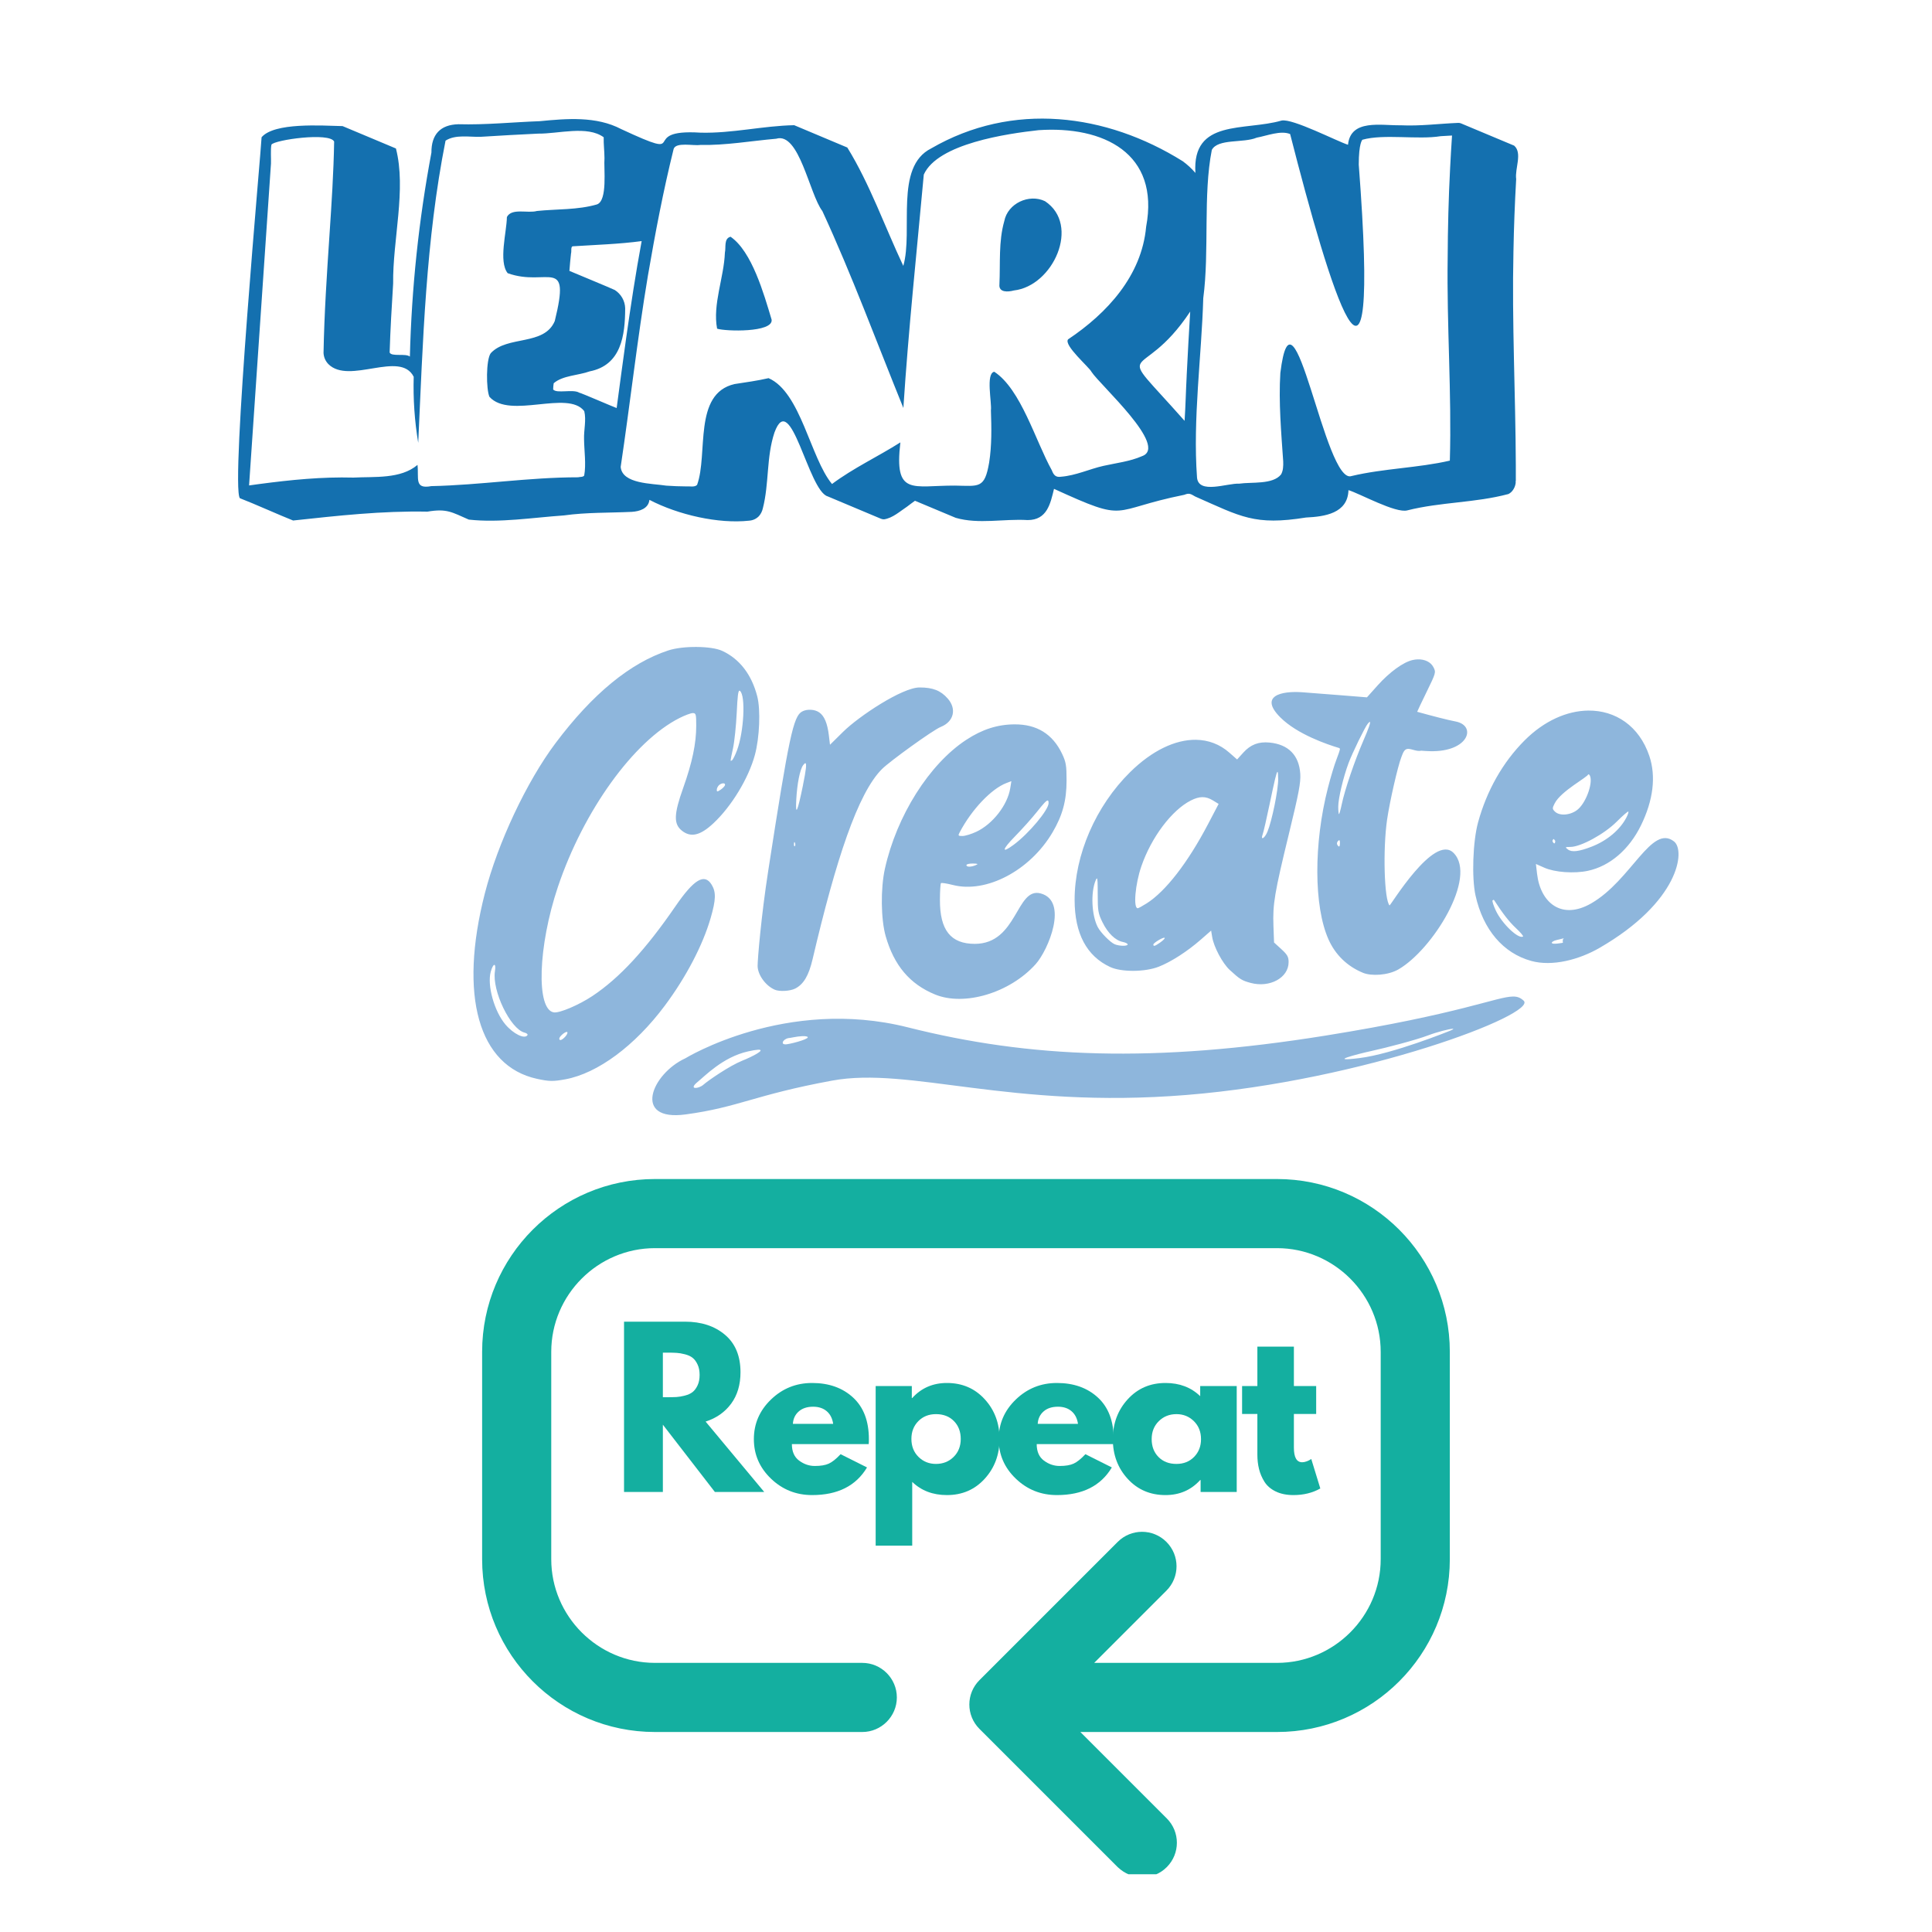 <svg xmlns="http://www.w3.org/2000/svg" xmlns:xlink="http://www.w3.org/1999/xlink" width="1080" zoomAndPan="magnify" viewBox="0 0 810 810" height="1080" preserveAspectRatio="xMidYMid meet" version="1.0"><defs><g/><clipPath id="6c186d211d"><path d="M 198 271.07 L 704 271.07 L 704 468 L 198 468 Z M 198 271.07 " clip-rule="nonzero"/></clipPath><clipPath id="cf644555ce"><path d="M 202 494.312 L 608 494.312 L 608 785.777 L 202 785.777 Z M 202 494.312 " clip-rule="nonzero"/></clipPath></defs><rect x="-81" width="972" fill="#ffffff" y="-81" height="972" fill-opacity="1"/><rect x="-81" width="972" fill="#ffffff" y="-81" height="972" fill-opacity="1"/><path fill="#1470af" d="M 300.648 137.797 C 298.707 127.621 303.539 116.375 303.918 105.891 C 304.434 103.711 303.395 100.012 306.285 99.25 C 315.262 105.457 320.227 123.113 323.508 134.023 C 324.219 139.508 304.094 138.953 300.648 137.797 Z M 300.648 137.797 " fill-opacity="1" fill-rule="nonzero"/><path fill="#1470af" d="M 635.664 75.09 C 635.043 70.727 638.383 64.184 634.824 61.062 L 612.5 51.715 C 612.148 51.578 611.785 51.516 611.406 51.52 C 603.172 51.848 595.613 52.914 587.172 52.523 C 579.066 52.676 566.23 49.785 565.16 60.691 C 560.797 59.363 541.84 49.535 537.293 50.547 C 521.805 55.031 499.75 49.719 501.18 72.504 C 499.582 70.633 497.785 68.98 495.789 67.543 C 463.746 47.559 424.512 42.453 390.391 62.23 C 374.871 70.008 382.977 96.676 378.711 111.477 C 370.988 95.117 364.684 77.141 355.238 61.848 L 332.965 52.488 C 319.801 52.742 306.996 55.957 293.699 55.621 C 266.539 53.863 290.863 68.25 260.465 54.137 C 249.992 48.629 237.57 49.719 226.258 50.809 C 214.938 51.215 203.605 52.402 192.195 52.086 C 184.559 52.273 180.82 56.449 180.875 63.965 C 175.574 92.234 172.562 120.746 171.844 149.5 C 170.086 148.027 164.129 149.664 163.355 147.777 C 163.66 138.156 164.23 128.395 164.828 118.871 C 164.609 100.516 170.426 79.387 165.996 62.25 C 165.941 62.25 143.723 52.871 143.637 52.871 C 134.758 52.652 115.035 51.27 109.672 57.539 C 109.734 59.93 96.582 204.035 100.574 208.879 C 106.289 211.062 117.414 216.078 122.891 218.227 C 141.617 216.207 160.051 214.137 179.203 214.508 C 187.352 213.133 189.391 214.727 196.547 217.844 C 209.473 219.273 223.359 216.996 236.469 216.09 C 245.891 214.77 255.316 215.051 264.945 214.594 C 268.145 214.375 271.863 213.254 272.277 209.566 C 284.375 215.871 301.27 219.699 314.086 218.293 C 315.684 218.172 317.047 217.543 318.176 216.406 C 318.996 215.453 319.547 214.363 319.82 213.133 C 322.504 202.762 321.25 191.688 324.688 181.359 C 331.492 162.652 338.867 205.781 347.016 208.105 L 369.309 217.473 C 369.734 217.656 370.176 217.742 370.641 217.734 C 374.262 217.203 377.324 214.367 380.336 212.379 C 381.426 211.574 382.516 210.699 383.609 209.949 L 400.688 217.102 C 410.32 219.895 420.824 217.43 430.871 218.043 C 438.996 218.043 440.402 211.148 441.898 204.953 C 473.691 219.469 464.691 213.832 496.52 207.449 C 498.637 206.578 499.215 207.102 501.125 208.18 C 520.332 216.633 525.918 220.43 547.555 216.973 C 555.355 216.602 565.074 215.25 565.348 205.496 C 570.004 206.871 585.145 215.316 590.039 213.973 C 604.102 210.43 618.398 210.863 632.414 207.125 C 632.816 206.926 633.18 206.676 633.508 206.371 C 633.832 206.078 634.113 205.75 634.355 205.391 C 634.605 205.023 634.816 204.641 634.988 204.234 C 635.156 203.824 635.281 203.406 635.371 202.977 C 635.41 202.805 635.441 202.633 635.457 202.453 C 635.469 202.332 635.469 202.207 635.457 202.082 C 635.441 201.98 635.441 201.879 635.457 201.777 C 635.457 201.68 635.457 201.582 635.512 201.484 C 635.566 201.387 635.512 201.234 635.512 201.102 C 635.512 200.973 635.512 200.566 635.512 200.297 C 635.512 199.75 635.512 199.203 635.512 198.648 C 635.512 198.094 635.512 197.559 635.512 196.988 C 635.512 196.422 635.512 195.898 635.512 195.355 L 635.512 195.113 C 635.402 165.195 633.844 135.309 634.52 105.414 C 634.703 95.32 635.086 85.211 635.664 75.09 Z M 244.922 199.41 L 244.922 199.355 C 244.551 200.066 243.047 199.914 242.293 200.109 C 221.742 200.109 201.27 203.383 180.82 203.809 C 173.566 205.172 175.672 200.535 175.039 194.906 C 167.969 200.926 156.941 199.762 148.207 200.23 C 134.855 199.879 121.961 201.18 108.785 202.922 L 104.426 203.523 L 113.609 68.555 C 113.695 66.582 113.379 62.566 113.805 60.637 C 115.125 58.641 138.203 55.348 140.09 59.352 C 139.871 72.438 139 85.527 138.129 98.617 C 137.035 114.977 135.945 131.547 135.641 148.004 C 135.754 149.789 136.422 151.328 137.648 152.629 C 146.375 161.434 167.797 146.719 173.445 157.965 C 173.184 167.262 173.816 176.496 175.344 185.668 C 177.297 143.25 178.496 100.711 186.797 58.969 C 190.996 56.262 196.832 57.52 201.555 57.355 C 209.242 56.895 218.219 56.34 225.617 56.023 C 234.059 56.133 246.23 52.512 253.102 57.551 C 253.027 60.465 253.406 63.168 253.43 66.277 C 253.07 70.641 254.824 84.109 250.277 85.703 C 242.215 88.059 233.414 87.602 225.125 88.453 C 221.309 89.543 214.523 87.086 212.516 90.992 C 212.449 97.211 208.938 109.621 212.844 114.531 C 229.398 120.508 239.434 106.84 232.586 134.609 C 228.145 145.113 212.68 140.555 205.754 148.07 C 203.734 150.723 203.789 163.23 205.207 166.375 C 213.793 175.895 238.051 163.34 244.953 172.371 C 245.871 176.125 244.734 180.246 244.867 184.176 C 244.922 188.973 245.793 194.656 244.922 199.41 Z M 242.816 164.617 C 240.211 163.035 233.371 165.117 231.91 163.285 C 231.91 162.457 232.02 161.508 232.137 160.68 C 235.867 157.406 242.531 157.406 247.234 155.695 C 260.453 153.109 262.078 140.652 262.109 129.223 C 262.086 128.457 261.969 127.707 261.762 126.969 C 261.551 126.23 261.258 125.527 260.879 124.863 C 260.496 124.199 260.043 123.59 259.512 123.035 C 258.984 122.48 258.395 122 257.75 121.586 C 256.887 121.109 239.586 113.953 238.727 113.57 C 238.902 111.148 239.141 108.652 239.402 106.254 C 239.695 105.402 239.207 103.418 240.121 103.262 C 249.676 102.641 259.484 102.359 269.016 101.082 C 266.496 114.672 264.422 128.352 262.473 142.07 C 261.109 151.746 259.832 161.398 258.535 171.074 C 257.332 170.691 243.547 164.684 242.805 164.617 Z M 478.742 191.273 C 473.77 193.457 467.91 194.133 462.609 195.32 C 456.863 196.609 451.047 199.379 444.844 199.871 C 442.66 200.207 441.746 199.203 440.98 197.164 C 434.109 184.828 428.078 163.223 416.855 155.859 C 413.188 156.547 415.883 168.785 415.445 172.035 C 415.699 179.309 415.84 186.738 414.703 193.938 C 412.809 204.965 410.496 203.754 400.395 203.59 C 382.582 203.512 374.805 208.18 377.488 185.473 C 368.031 191.473 357.801 196.215 348.824 202.922 C 339.75 192.016 335.734 164.398 322.223 158.543 C 317.52 159.633 312.809 160.266 307.945 161.02 C 290.492 165.055 296.961 190.359 292.258 203.285 C 291.223 204.375 289.207 203.809 287.723 203.926 C 284.906 203.926 282.27 203.797 279.332 203.609 C 273.336 202.66 260.867 202.945 260.223 195.758 C 264.195 169.145 267.172 142.312 271.613 115.73 C 274.688 97.844 278.059 80.062 282.43 62.438 C 283.426 59.461 290.688 61.215 293.535 60.77 C 304.27 60.988 314.816 59.09 325.438 58.16 C 335.113 55.238 339.312 81.328 344.777 88.484 C 357.266 115.535 367.551 143.523 378.742 171.043 C 380.871 138.242 384.328 105.816 387.305 73.191 C 393.141 60.191 422.363 56.023 435.406 54.574 C 462.609 52.73 486.332 64.203 480.52 95.094 C 478.656 115.621 464.16 131.352 447.797 142.277 C 445.824 144.723 456.797 154.07 457.613 155.902 C 461.148 161.379 490.227 187.336 478.73 191.273 Z M 497.523 157.605 C 497.176 163.898 497.066 170.125 496.641 176.441 C 465.555 141.277 477.848 162.543 498.996 130.629 C 498.461 139.332 497.973 148.387 497.512 157.605 Z M 607.863 193.117 C 594.645 196.184 580.027 196.391 566.668 199.574 C 555.484 203.762 542.18 112.555 536.789 156.383 C 536.039 168.73 537.152 181.207 537.992 193.469 C 538.039 194.398 538.008 195.332 537.902 196.258 C 537.809 197.191 537.543 198.07 537.105 198.898 C 533.629 203.262 524.707 202.008 519.535 202.781 C 514.629 202.488 502.445 207.387 501.855 200.176 C 500.055 175.621 503.773 149.238 504.473 125.012 C 507.102 105.293 504.332 81.699 508.062 62.84 C 510.668 58.02 521.293 60.07 526.887 57.715 C 531.25 56.895 536.953 54.574 540.891 56.199 C 557.426 120.891 579.145 192.789 569.664 69.023 C 569.664 59.992 571.137 58.641 571.203 58.586 C 580.18 56.055 594.402 58.664 604.023 57.094 L 608.77 56.82 C 608.473 61.336 608.191 65.895 607.973 70.379 C 607.316 82.898 607 95.586 606.945 108.16 C 606.52 136.453 608.672 164.922 607.852 193.117 Z M 607.863 193.117 " fill-opacity="1" fill-rule="nonzero"/><path fill="#1470af" d="M 425.047 121.785 C 422.699 122.426 418.652 122.754 419.012 119.242 C 419.43 110.43 418.598 101.32 421.043 92.727 C 422.492 85.234 431.449 81.152 438.102 84.34 C 453.152 94.285 441.535 119.941 425.047 121.785 Z M 425.047 121.785 " fill-opacity="1" fill-rule="nonzero"/><g clip-path="url(#6c186d211d)"><path fill="#8eb6dc" d="M 292.102 271.238 C 287.793 271.199 283.293 271.68 280.219 272.688 C 264.191 277.945 248.457 290.871 232.941 311.523 C 220.82 327.66 208.68 353.465 203.262 374.602 C 192.285 417.449 200.602 446.973 225.145 452.305 C 230.27 453.418 231.898 453.445 237.035 452.5 C 250.59 449.996 266.188 438.441 278.742 421.602 C 287.668 409.629 294.672 396.227 297.957 384.836 C 300.164 377.195 300.254 374.02 298.363 370.918 C 295.371 366.012 290.977 368.617 283.242 379.875 C 270.637 398.227 259.691 410.059 248.359 417.59 C 242.699 421.348 234.602 424.797 232.23 424.449 C 224.691 423.359 225.543 396.703 233.91 371.816 C 244.641 339.918 265.645 310.746 284.875 301.039 C 287.137 299.898 289.641 298.961 290.441 298.961 C 291.777 298.961 291.898 299.418 291.898 304.266 C 291.898 311.715 290.223 319.691 286.43 330.348 C 282.5 341.375 282.375 345.457 285.883 348.262 C 289.613 351.246 293.602 350.312 299.109 345.156 C 306.688 338.074 313.828 326.309 316.48 316.547 C 318.457 309.285 318.934 297.609 317.488 291.977 C 315.137 282.82 310.078 276.246 302.789 272.879 C 300.512 271.824 296.406 271.273 292.102 271.238 Z M 594.371 276.445 C 593.691 276.465 592.98 276.555 592.262 276.715 C 588.328 277.602 582.59 281.762 577.582 287.352 L 573.098 292.367 C 573.098 292.367 554.816 290.879 546.012 290.234 C 537.207 289.59 527.754 291.738 536.777 300.762 C 543.867 307.852 556.41 312.113 561.504 313.629 C 561.676 313.785 561.781 313.914 561.781 314 C 561.781 314.387 561.113 316.402 560.293 318.484 C 559.473 320.566 557.887 325.824 556.77 330.176 C 550.723 353.672 550.809 379.992 556.973 393.836 C 559.863 400.324 564.852 405.152 571.473 407.867 C 574.984 409.305 581.922 408.949 586.312 406.414 C 600.629 398.148 619.535 367.711 609.395 357.57 C 601.164 349.34 582.898 379.93 582.574 379.598 C 580.336 377.273 579.734 356.035 581.555 343.555 C 582.66 335.988 586.031 321.234 587.523 317.445 C 588.129 315.906 588.668 313.965 590.332 313.965 C 591.945 313.965 594.016 315.176 595.887 314.73 C 597.008 314.824 598.188 314.902 599.496 314.938 C 615.824 315.367 619.262 304.195 610.238 302.477 C 606.789 301.82 600.551 300.188 594.156 298.422 C 594.27 298.066 595.957 294.512 598.094 290.137 C 602.047 282.039 602.09 281.883 600.961 279.703 C 599.848 277.547 597.336 276.352 594.371 276.445 Z M 385.543 288.219 C 378.234 288.219 360.016 300.359 353.496 306.797 L 347.98 312.242 L 347.504 308.293 C 346.898 303.262 345.609 300.176 343.496 298.695 C 342.535 298.023 341.262 297.645 339.965 297.574 C 338.668 297.5 337.348 297.738 336.297 298.301 C 332.609 300.273 330.816 308.684 322.094 364.996 C 319.109 384.246 317.633 402.133 317.633 404.926 C 317.633 408.629 320.918 413.215 324.785 414.93 C 326.75 415.801 331.289 415.547 333.422 414.445 C 336.941 412.621 339.066 409.023 340.68 402.16 C 350.492 360.359 359.652 332.52 369.781 322.422 C 373.023 319.191 391.129 306.078 394.422 304.762 C 399.883 302.57 401.191 297.258 397.344 292.875 C 394.387 289.508 391.117 288.219 385.543 288.219 Z M 310 289.574 C 310.078 289.562 310.16 289.598 310.25 289.672 C 312.664 291.676 311.906 306.773 309 314.559 C 308.227 316.625 307.293 318.5 306.926 318.73 C 306.086 319.246 306.059 319.621 307.328 313.676 C 307.922 310.914 308.621 304.215 308.879 298.785 C 309.203 291.957 309.465 289.645 310 289.574 Z M 665.898 297.91 C 657.082 298 647.461 302.105 639.125 310.488 C 630.035 319.621 623.328 331.461 619.68 344.801 C 617.492 352.801 616.969 368.016 618.625 375.461 C 621.809 389.77 630.219 399.641 641.988 402.879 C 650.836 405.316 662.055 402.348 670.605 397.41 C 703.992 378.133 706.715 356.617 701.859 352.797 C 692.402 345.359 683.965 369.02 667.16 378.723 C 654.691 385.922 645.82 378.461 644.422 366.359 L 643.941 362.227 L 647.453 363.781 C 651.875 365.742 659.938 366.32 665.727 365.094 C 674.887 363.148 682.996 356.219 687.965 346.086 C 693.152 335.516 694.363 325.473 691.488 316.938 C 687.238 304.316 677.23 297.793 665.898 297.91 Z M 574.312 302.664 C 574.746 302.734 573.848 305.328 571.582 310.555 C 567.914 319.023 563.781 331.195 562.531 337.219 C 562.062 339.469 561.543 341.309 561.375 341.309 C 561.203 341.309 561.066 339.91 561.066 338.195 C 561.066 334.754 563.18 325.836 565.402 319.887 C 566.996 315.633 572.25 304.859 573.434 303.43 C 573.875 302.898 574.168 302.641 574.312 302.664 Z M 425.355 303.691 C 418.195 303.73 411.824 305.773 405.082 310.195 C 389.578 320.367 375.914 342.039 370.992 364.258 C 369.16 372.539 369.312 385.434 371.324 392.484 C 374.836 404.781 381.441 412.59 392.012 416.938 C 404.328 422 423.379 416.27 434.188 404.25 C 439.535 398.301 448.07 377.723 436.297 374.57 C 425.973 371.801 426.645 395.715 408.691 395.715 C 398.598 395.715 394.023 389.973 394.07 377.277 C 394.082 373.645 394.281 370.492 394.504 370.266 C 394.727 370.043 396.965 370.387 399.477 371.027 C 413.531 374.629 431.844 364.98 441.262 349.008 C 445.488 341.844 447.164 335.648 447.164 327.176 C 447.164 320.93 446.922 319.488 445.289 316.051 C 441.355 307.758 434.715 303.641 425.355 303.691 Z M 501.379 310.16 C 492.723 310.055 482.965 314.688 473.801 323.727 C 459.398 337.93 450.504 358.414 450.539 377.352 C 450.559 391.406 455.59 400.867 465.477 405.438 C 470.195 407.617 480.043 407.551 485.805 405.297 C 490.961 403.281 497.758 398.91 503.375 394 L 507.773 390.156 L 508.211 392.828 C 508.898 397.035 512.543 403.875 515.582 406.668 C 519.84 410.582 520.695 411.109 524.324 412.086 C 532.367 414.246 540.254 409.941 540.254 403.387 C 540.254 401.168 539.742 400.254 537.203 397.934 L 534.152 395.145 L 533.898 388.176 C 533.566 379.039 534.348 374.379 540.375 349.625 C 544.562 332.422 545.379 328.102 545.145 324.406 C 544.648 316.648 540.156 312.082 532.262 311.32 C 527.672 310.875 524.301 312.172 521.25 315.547 L 518.66 318.41 L 515.402 315.547 C 511.371 311.996 506.574 310.227 501.379 310.16 Z M 337.641 319.973 C 338.266 320.02 337.945 322.832 336.672 329.059 L 336.684 329.059 C 334.336 340.574 333.453 342.48 333.844 335.211 C 334.195 328.574 335.375 322.641 336.707 320.824 C 337.125 320.25 337.438 319.957 337.645 319.973 Z M 535.59 323.602 C 535.793 323.621 535.855 324.707 535.879 326.598 C 535.934 331.117 533.277 344.168 531.383 348.703 C 530.188 351.57 528.367 352.527 529.398 349.742 C 529.73 348.855 531.047 343.121 532.324 337.004 C 534.328 327.414 535.207 323.566 535.59 323.602 Z M 665.875 324.613 C 666.105 324.691 666.34 324.785 666.418 324.91 C 668.117 327.504 665.258 336.07 661.625 339.258 C 658.742 341.789 653.91 342.27 651.871 340.23 C 650.781 339.137 650.773 338.852 651.809 336.816 C 654.461 331.605 665.855 325.719 665.875 324.613 Z M 424.023 327.5 L 423.551 330.449 C 422.418 337.523 416.164 345.543 409.27 348.75 C 407.215 349.707 404.629 350.496 403.531 350.496 C 401.68 350.504 401.594 350.383 402.383 348.891 C 407.414 339.355 415.656 330.684 421.961 328.285 Z M 303.211 328.414 C 303.758 328.41 304.125 328.68 303.941 329.227 C 303.789 329.688 302.953 330.535 302.09 331.109 C 300.738 332.008 300.512 332.012 300.512 331.137 C 300.512 330.574 300.902 329.727 301.375 329.254 C 301.926 328.699 302.66 328.422 303.211 328.414 Z M 504.125 334.211 C 505.613 334.207 507.02 334.664 508.535 335.59 L 510.918 337.043 L 506.508 345.457 C 498.004 361.68 488.703 373.695 480.75 378.742 C 478.973 379.867 477.281 380.789 476.992 380.789 C 475.066 380.789 475.941 370.656 478.516 363.203 C 482.699 351.066 491.238 339.699 499.234 335.621 C 501.07 334.684 502.637 334.215 504.125 334.211 Z M 439.301 335.621 C 439.539 335.684 439.625 336.062 439.625 336.707 C 439.625 339.582 431.332 349.477 424.984 354.176 C 419.762 358.039 420.027 356.273 425.508 350.684 C 428.508 347.625 432.633 343.023 434.668 340.457 C 437.484 336.906 438.77 335.488 439.301 335.621 Z M 682.688 340.25 C 682.863 340.426 682.512 341.527 681.902 342.699 C 679.23 347.867 673.816 352.43 667.371 354.938 C 662.016 357.02 659.008 357.391 657.387 356.16 C 656.062 355.16 656.121 355.098 658.441 355.078 C 662.789 355.039 672.641 349.66 677.781 344.52 C 680.305 341.996 682.512 340.074 682.688 340.25 Z M 651.59 351.75 C 651.336 351.754 652.035 352.504 652.035 352.504 C 652.035 353.766 651.609 353.949 650.992 352.953 C 650.766 352.586 650.906 352.082 651.309 351.836 C 651.406 351.773 651.656 351.75 651.59 351.75 Z M 561.492 352.273 C 561.699 352.293 561.781 352.645 561.781 353.371 C 561.781 355.102 561.406 355.371 560.664 354.168 C 560.398 353.738 560.543 353.027 560.98 352.59 C 561.199 352.367 561.367 352.262 561.492 352.273 Z M 333.074 353.043 C 333.141 353.055 333.215 353.164 333.301 353.379 C 333.508 353.895 333.484 354.516 333.246 354.754 C 333.008 354.992 332.836 354.57 332.867 353.812 C 332.891 353.293 332.965 353.031 333.074 353.043 Z M 407.863 362.039 C 410.023 362.082 410.27 362.211 409.117 362.707 C 407.125 363.562 405.172 363.562 405.172 362.707 C 405.172 362.312 406.383 362.016 407.863 362.039 Z M 459.891 368.293 C 460.164 368.418 460.219 370.238 460.219 374.812 C 460.219 381.875 460.402 382.957 462.227 386.676 C 464.465 391.234 467.621 394.293 470.727 394.914 C 471.855 395.137 472.777 395.605 472.777 395.949 C 472.777 396.727 469.344 396.695 467.383 395.902 C 465.547 395.156 461.453 391.023 460.238 388.684 C 457.652 383.711 457.23 374.172 459.371 369.07 C 459.602 368.527 459.766 368.234 459.891 368.293 Z M 626.125 377.281 C 626.238 377.258 626.336 377.285 626.391 377.367 C 630.109 383.105 632.719 386.457 635.539 389.094 C 637.457 390.887 638.805 392.484 638.535 392.645 C 636.562 393.797 629.703 387.25 627.121 381.75 C 626.137 379.652 625.527 377.738 625.766 377.504 C 625.883 377.383 626.012 377.309 626.125 377.281 Z M 488.172 393.148 C 488.23 393.156 488.273 393.172 488.301 393.199 C 488.492 393.395 487.695 394.23 486.527 395.066 C 484.25 396.688 483.543 396.914 483.543 396.02 C 483.547 395.332 487.324 393.055 488.172 393.148 Z M 655.738 393.371 C 654.926 393.66 655.262 395.254 655.262 395.254 C 655.262 395.254 650.602 396.176 650.602 395.266 C 650.602 394.879 651.488 394.367 652.574 394.129 C 653.66 393.891 654.941 393.574 655.422 393.43 C 655.543 393.391 655.598 393.391 655.738 393.371 Z M 207.219 404.531 C 207.609 404.469 207.801 405.332 207.508 407.168 C 206.211 415.328 213.977 431.438 219.922 432.93 C 220.816 433.156 221.371 433.629 221.152 433.984 C 220.023 435.805 215.277 433.512 211.898 429.52 C 207.219 423.984 204.199 413.168 205.738 407.453 C 206.242 405.582 206.828 404.594 207.219 404.531 Z M 634.328 417.801 C 627.5 417.863 612.281 425.094 555.895 434.152 C 483.719 445.754 431.738 443.605 380.613 430.719 C 329.488 417.828 287.336 443.699 287.336 443.699 C 273.109 450.234 265.047 470.242 287.387 467.234 C 309.727 464.227 316.172 459.074 348.824 453.059 C 381.473 447.043 423.145 465.086 497.469 459.07 C 571.789 453.059 644.824 425.133 638.809 419.547 C 637.492 418.324 636.238 417.781 634.328 417.801 Z M 609.02 431.328 C 609.594 431.324 609.348 431.582 607.77 432.219 C 607.77 432.219 583.926 441.887 569.965 443.605 C 556 445.324 568.781 441.996 575.121 440.598 C 581.457 439.199 593.484 436.086 598.855 434.047 C 602.547 432.645 607.762 431.344 609.02 431.328 Z M 237.535 432.637 C 237.66 432.621 237.762 432.641 237.828 432.707 C 238.086 432.965 237.711 433.824 236.992 434.617 C 235.641 436.113 234.48 436.5 234.48 435.453 C 234.477 434.617 236.641 432.742 237.535 432.637 Z M 336.305 434.414 C 337.062 434.383 337.758 434.422 338.297 434.582 C 340.445 435.23 332.926 437.375 329.918 437.805 C 326.91 438.234 328.199 435.66 330.562 435.23 C 331.207 435.23 334.027 434.504 336.305 434.414 Z M 317.742 440.109 C 321.375 439.914 315.594 442.934 311.23 444.68 C 305.859 446.828 296.836 453.059 294.902 454.777 C 292.969 456.496 288.676 456.926 292.109 453.918 C 295.547 451.125 303.066 443.176 313.59 440.812 C 315.566 440.371 316.906 440.152 317.742 440.109 Z M 317.742 440.109 " fill-opacity="1" fill-rule="nonzero"/></g><g clip-path="url(#cf644555ce)"><path fill="#14afa0" d="M 607.844 566.762 L 607.844 653.699 C 607.844 693.691 575.387 726.148 535.395 726.148 L 452.949 726.148 L 489.172 762.371 C 494.824 768.023 494.824 777.152 489.172 782.801 C 486.273 785.699 482.652 787.004 478.887 787.004 C 475.117 787.004 471.496 785.555 468.598 782.801 L 410.641 724.844 C 404.988 719.191 404.988 710.062 410.641 704.414 L 468.598 646.453 C 474.25 640.805 483.379 640.805 489.027 646.453 C 494.68 652.105 494.68 661.234 489.027 666.887 L 458.746 697.168 L 535.395 697.168 C 559.305 697.168 578.863 677.605 578.863 653.699 L 578.863 566.762 C 578.863 542.855 559.305 523.293 535.395 523.293 L 274.582 523.293 C 250.672 523.293 231.113 542.855 231.113 566.762 L 231.113 653.699 C 231.113 677.605 250.672 697.168 274.582 697.168 L 361.52 697.168 C 369.488 697.168 376.008 703.688 376.008 711.656 C 376.008 719.629 369.488 726.148 361.52 726.148 L 274.582 726.148 C 234.59 726.148 202.133 693.691 202.133 653.699 L 202.133 566.762 C 202.133 526.77 234.59 494.312 274.582 494.312 L 535.395 494.312 C 575.387 494.312 607.844 526.77 607.844 566.762 Z M 607.844 566.762 " fill-opacity="1" fill-rule="nonzero"/></g><g fill="#14afa0" fill-opacity="1"><g transform="translate(256.441, 625.522)"><g><path d="M 5.188 -71.406 L 30.734 -71.406 C 37.598 -71.406 43.191 -69.57 47.516 -65.906 C 51.848 -62.25 54.016 -57.016 54.016 -50.203 C 54.016 -44.953 52.703 -40.551 50.078 -37 C 47.453 -33.457 43.891 -30.961 39.391 -29.516 L 63.969 0 L 43.281 0 L 21.469 -28.219 L 21.469 0 L 5.188 0 Z M 21.469 -39.734 L 23.375 -39.734 C 24.875 -39.734 26.141 -39.758 27.172 -39.812 C 28.211 -39.875 29.395 -40.078 30.719 -40.422 C 32.051 -40.766 33.117 -41.254 33.922 -41.891 C 34.734 -42.523 35.426 -43.445 36 -44.656 C 36.582 -45.875 36.875 -47.348 36.875 -49.078 C 36.875 -50.805 36.582 -52.273 36 -53.484 C 35.426 -54.703 34.734 -55.629 33.922 -56.266 C 33.117 -56.898 32.051 -57.391 30.719 -57.734 C 29.395 -58.078 28.211 -58.273 27.172 -58.328 C 26.141 -58.391 24.875 -58.422 23.375 -58.422 L 21.469 -58.422 Z M 21.469 -39.734 "/></g></g></g><g fill="#14afa0" fill-opacity="1"><g transform="translate(314.079, 625.522)"><g><path d="M 50.125 -20.078 L 17.922 -20.078 C 17.922 -16.961 18.93 -14.656 20.953 -13.156 C 22.973 -11.656 25.164 -10.906 27.531 -10.906 C 30.008 -10.906 31.969 -11.234 33.406 -11.891 C 34.852 -12.555 36.5 -13.875 38.344 -15.844 L 49.422 -10.297 C 44.805 -2.566 37.133 1.297 26.406 1.297 C 19.707 1.297 13.961 -0.992 9.172 -5.578 C 4.379 -10.172 1.984 -15.695 1.984 -22.156 C 1.984 -28.625 4.379 -34.164 9.172 -38.781 C 13.961 -43.395 19.707 -45.703 26.406 -45.703 C 33.445 -45.703 39.172 -43.664 43.578 -39.594 C 47.992 -35.531 50.203 -29.719 50.203 -22.156 C 50.203 -21.125 50.176 -20.43 50.125 -20.078 Z M 18.344 -28.562 L 35.234 -28.562 C 34.891 -30.875 33.977 -32.648 32.5 -33.891 C 31.031 -35.129 29.141 -35.75 26.828 -35.75 C 24.297 -35.75 22.281 -35.082 20.781 -33.75 C 19.281 -32.426 18.469 -30.695 18.344 -28.562 Z M 18.344 -28.562 "/></g></g></g><g fill="#14afa0" fill-opacity="1"><g transform="translate(361.938, 625.522)"><g><path d="M 50.891 -38.906 C 55.047 -34.375 57.125 -28.816 57.125 -22.234 C 57.125 -15.66 55.047 -10.094 50.891 -5.531 C 46.742 -0.977 41.469 1.297 35.062 1.297 C 29.176 1.297 24.328 -0.547 20.516 -4.234 L 20.516 22.5 L 5.188 22.5 L 5.188 -44.406 L 20.344 -44.406 L 20.344 -39.391 L 20.516 -39.391 C 24.328 -43.598 29.176 -45.703 35.062 -45.703 C 41.469 -45.703 46.742 -43.438 50.891 -38.906 Z M 37.875 -14.703 C 39.863 -16.672 40.859 -19.18 40.859 -22.234 C 40.859 -25.297 39.906 -27.797 38 -29.734 C 36.094 -31.672 33.582 -32.641 30.469 -32.641 C 27.469 -32.641 25 -31.656 23.062 -29.688 C 21.133 -27.727 20.172 -25.25 20.172 -22.25 C 20.172 -19.188 21.164 -16.672 23.156 -14.703 C 25.145 -12.742 27.582 -11.766 30.469 -11.766 C 33.414 -11.766 35.883 -12.742 37.875 -14.703 Z M 37.875 -14.703 "/></g></g></g><g fill="#14afa0" fill-opacity="1"><g transform="translate(416.72, 625.522)"><g><path d="M 50.125 -20.078 L 17.922 -20.078 C 17.922 -16.961 18.93 -14.656 20.953 -13.156 C 22.973 -11.656 25.164 -10.906 27.531 -10.906 C 30.008 -10.906 31.969 -11.234 33.406 -11.891 C 34.852 -12.555 36.5 -13.875 38.344 -15.844 L 49.422 -10.297 C 44.805 -2.566 37.133 1.297 26.406 1.297 C 19.707 1.297 13.961 -0.992 9.172 -5.578 C 4.379 -10.172 1.984 -15.695 1.984 -22.156 C 1.984 -28.625 4.379 -34.164 9.172 -38.781 C 13.961 -43.395 19.707 -45.703 26.406 -45.703 C 33.445 -45.703 39.172 -43.664 43.578 -39.594 C 47.992 -35.531 50.203 -29.719 50.203 -22.156 C 50.203 -21.125 50.176 -20.43 50.125 -20.078 Z M 18.344 -28.562 L 35.234 -28.562 C 34.891 -30.875 33.977 -32.648 32.5 -33.891 C 31.031 -35.129 29.141 -35.75 26.828 -35.75 C 24.297 -35.75 22.281 -35.082 20.781 -33.75 C 19.281 -32.426 18.469 -30.695 18.344 -28.562 Z M 18.344 -28.562 "/></g></g></g><g fill="#14afa0" fill-opacity="1"><g transform="translate(464.579, 625.522)"><g><path d="M 8.219 -5.5 C 4.062 -10.031 1.984 -15.582 1.984 -22.156 C 1.984 -28.738 4.062 -34.305 8.219 -38.859 C 12.375 -43.422 17.656 -45.703 24.062 -45.703 C 29.945 -45.703 34.797 -43.859 38.609 -40.172 L 38.609 -44.406 L 53.922 -44.406 L 53.922 0 L 38.781 0 L 38.781 -5.016 L 38.609 -5.016 C 34.797 -0.805 29.945 1.297 24.062 1.297 C 17.656 1.297 12.375 -0.969 8.219 -5.5 Z M 21.25 -29.688 C 19.258 -27.727 18.266 -25.219 18.266 -22.156 C 18.266 -19.102 19.219 -16.609 21.125 -14.672 C 23.031 -12.734 25.539 -11.766 28.656 -11.766 C 31.656 -11.766 34.117 -12.742 36.047 -14.703 C 37.984 -16.672 38.953 -19.156 38.953 -22.156 C 38.953 -25.219 37.957 -27.727 35.969 -29.688 C 33.977 -31.656 31.539 -32.641 28.656 -32.641 C 25.707 -32.641 23.238 -31.656 21.25 -29.688 Z M 21.25 -29.688 "/></g></g></g><g fill="#14afa0" fill-opacity="1"><g transform="translate(519.361, 625.522)"><g><path d="M 7.797 -44.406 L 7.797 -60.938 L 23.109 -60.938 L 23.109 -44.406 L 32.453 -44.406 L 32.453 -32.719 L 23.109 -32.719 L 23.109 -18.609 C 23.109 -14.516 24.266 -12.469 26.578 -12.469 C 27.148 -12.469 27.754 -12.582 28.391 -12.812 C 29.023 -13.039 29.516 -13.27 29.859 -13.5 L 30.391 -13.844 L 34.188 -1.469 C 30.906 0.375 27.156 1.297 22.938 1.297 C 20.051 1.297 17.566 0.789 15.484 -0.219 C 13.41 -1.227 11.836 -2.582 10.766 -4.281 C 9.703 -5.988 8.941 -7.781 8.484 -9.656 C 8.023 -11.531 7.797 -13.535 7.797 -15.672 L 7.797 -32.719 L 1.391 -32.719 L 1.391 -44.406 Z M 7.797 -44.406 "/></g></g></g></svg>